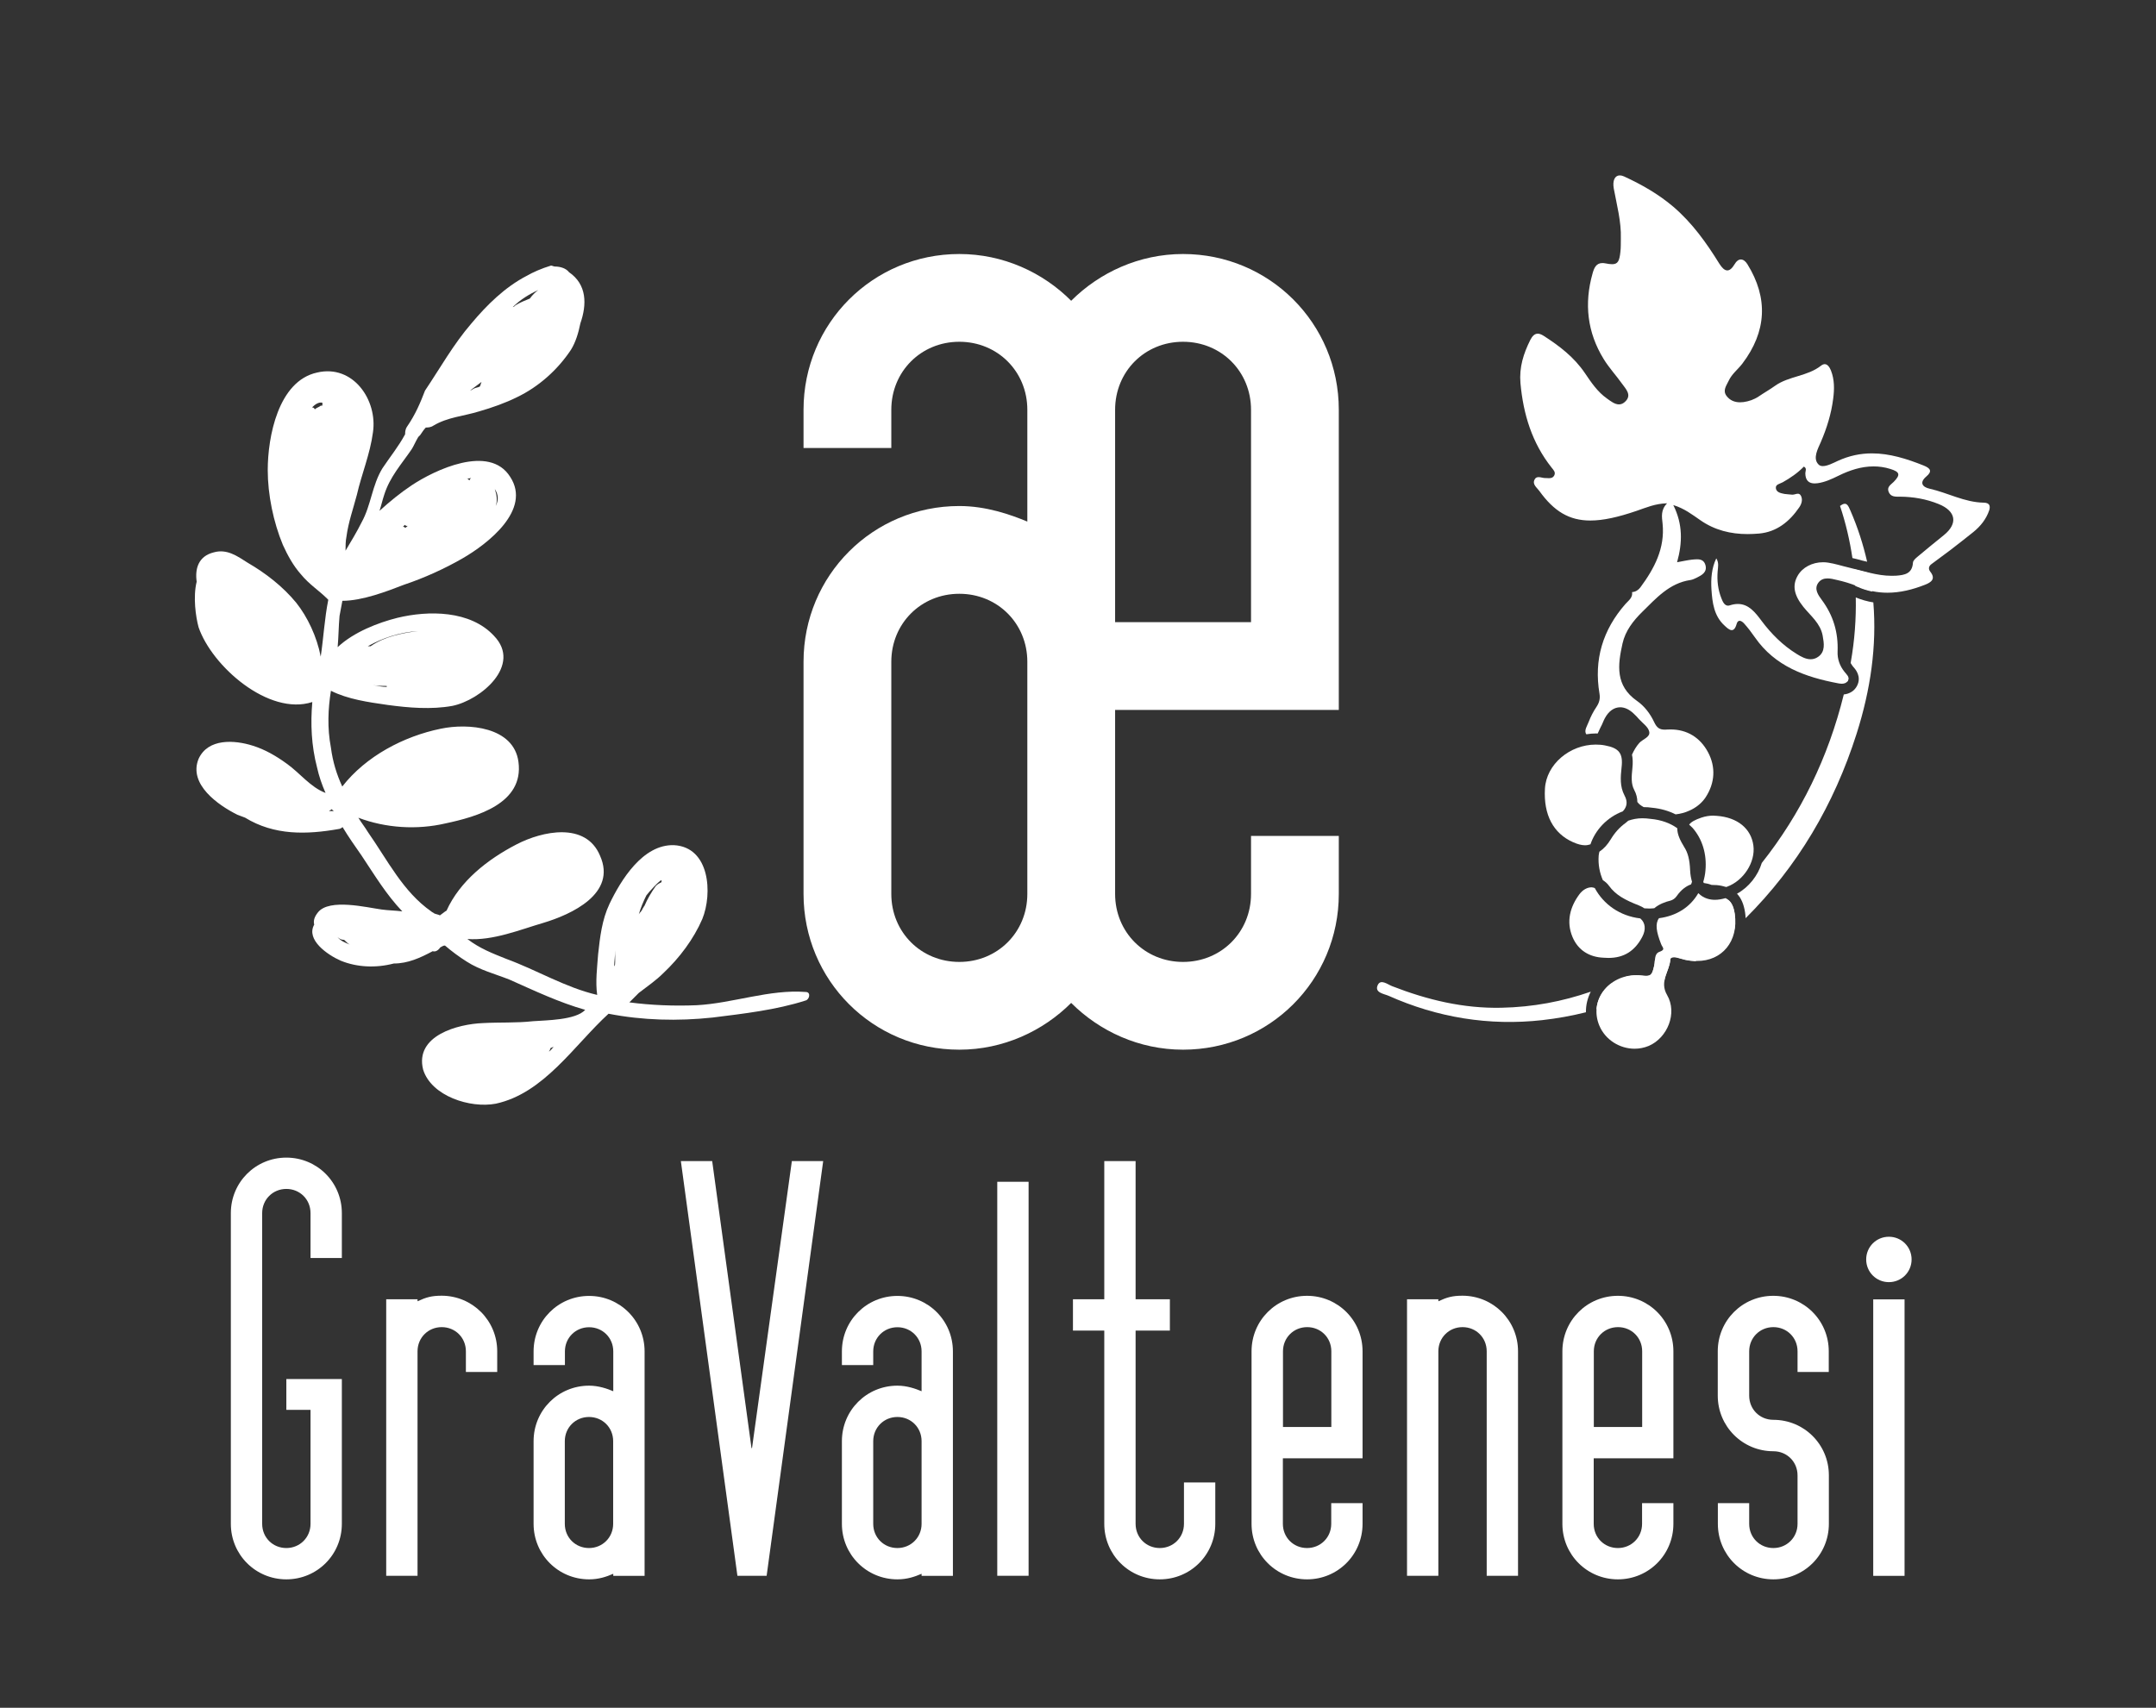 <?xml version="1.0" encoding="utf-8"?>
<!-- Generator: Adobe Illustrator 23.0.4, SVG Export Plug-In . SVG Version: 6.00 Build 0)  -->
<svg version="1.1" id="Livello_1" xmlns="http://www.w3.org/2000/svg" xmlns:xlink="http://www.w3.org/1999/xlink" x="0px" y="0px"
	 viewBox="0 0 205.1 162.5" style="enable-background:new 0 0 205.1 162.5;" xml:space="preserve">
<rect x="0" y="0" width="205.1" height="162.5" fill="#333333" stroke="none"/>
<style type="text/css">
	.st0{fill:#8A8A91;}
	
		.st1{fill:#3E3E42;stroke:#3E3E42;stroke-width:2;stroke-linecap:round;stroke-linejoin:round;stroke-miterlimit:10;stroke-dasharray:2,3;}
	.st2{fill:#08090A;}
	.st3{fill:#FFFFFF;stroke:#08090A;stroke-width:2;stroke-linecap:round;stroke-miterlimit:10;}
	.st4{fill:#272425;}
	.st5{fill:none;stroke:#272425;stroke-width:2;stroke-linecap:round;stroke-linejoin:round;stroke-dasharray:0.1,5.006;}
	.st6{fill:none;stroke:#08090A;stroke-width:1.596;stroke-miterlimit:10;}
	.st7{fill:none;stroke:#08090A;stroke-width:1.781;stroke-linecap:round;stroke-miterlimit:10;}
	.st8{fill:none;}
	.st9{fill:#C16C8D;}
	.st10{fill:#912C5A;}
	.st11{fill:#812655;}
	.st12{fill:#B5567B;}
	.st13{fill:#7B2450;}
	.st14{fill:#802350;}
	.st15{fill:#A84B71;}
	.st16{fill:#BB6083;}
	.st17{fill:#92315F;}
	.st18{fill:#882654;}
	.st19{fill:#892F5C;}
	.st20{fill:#963560;}
	.st21{fill:#AC4F76;}
	.st22{fill:#A7446C;}
	.st23{fill:#A3426C;}
	.st24{fill:#A4466D;}
	.st25{fill:#C57291;}
	.st26{fill:#AF597D;}
	.st27{fill:#8E305E;}
	.st28{fill:#7E2955;}
	.st29{fill:#5F1A46;}
	.st30{fill:#AF4F75;}
	.st31{fill:#832554;}
	.st32{fill:#903762;}
	.st33{fill:#943865;}
	.st34{fill:#89335E;}
	.st35{fill:#AC4F78;}
	.st36{fill:#A6446C;}
	.st37{fill:#772A55;}
	.st38{fill:#771C4D;}
	.st39{fill:#822D56;}
	.st40{fill:#832A5D;}
	.st41{fill:#9D3D66;}
	.st42{fill:#A3456D;}
	.st43{fill:#A4426B;}
	.st44{fill:#923763;}
	.st45{fill:#963D68;}
	.st46{fill:#AB557A;}
	.st47{fill:#8E3663;}
	.st48{fill:#97406A;}
	.st49{fill:#B45B80;}
	.st50{fill:#CA7E9B;}
	.st51{fill:#A14972;}
	.st52{fill:#8D2E5D;}
	.st53{fill:#AE5176;}
	.st54{fill:#C57795;}
	.st55{fill:#B35980;}
	.st56{fill:#A84B73;}
	.st57{fill:#A6537A;}
	.st58{fill:#913764;}
	.st59{fill:#97436E;}
	.st60{fill:#933661;}
	.st61{fill:#A1446D;}
	.st62{fill:#A04F77;}
	.st63{fill:#DCACBE;}
	.st64{fill:#CB7C99;}
	.st65{fill:#A14169;}
	.st66{fill:#8A2552;}
	.st67{fill:#AE557B;}
	.st68{fill:#AF537A;}
	.st69{fill:#AF5076;}
	.st70{fill:#AB4C74;}
	.st71{fill:#A14A73;}
	.st72{fill:#A44972;}
	.st73{fill:#946C7D;}
	.st74{fill:#954A71;}
	.st75{fill:#CC7F9B;}
	.st76{fill:#B45A7F;}
	.st77{fill:#DAA9B9;}
	.st78{fill:#C97896;}
	.st79{fill:#BA6284;}
	.st80{fill:#A1426A;}
	.st81{fill:#A44870;}
	.st82{fill:#9F3F68;}
	.st83{fill:#A0426A;}
	.st84{fill:#AE5479;}
	.st85{fill:#AE5378;}
	.st86{fill:#A1456E;}
	.st87{fill:#A74B73;}
	.st88{fill:#A95278;}
	.st89{fill:#A84B70;}
	.st90{fill:#93335E;}
	.st91{fill:#A3466E;}
	.st92{fill:#963964;}
	.st93{fill:#B96B8D;}
	.st94{fill:#BB6C8D;}
	.st95{fill:#8F2F5C;}
	.st96{fill:#BB6487;}
	.st97{fill:#A44970;}
	.st98{fill:#BD688A;}
	.st99{fill:#B95C81;}
	.st100{fill:#C06789;}
	.st101{fill:#B45379;}
	.st102{fill:#B2547A;}
	.st103{fill:#A2436C;}
	.st104{fill:#932958;}
	.st105{fill:#8D2E5C;}
	.st106{fill:#8B2B59;}
	.st107{fill:#9D3F6A;}
	.st108{fill:#75194C;}
	.st109{fill:#852E5C;}
	.st110{fill:#7A1C4C;}
	.st111{fill:#90335F;}
	.st112{fill:#A75176;}
	.st113{fill:#9E4A73;}
	.st114{fill:#8E2F5C;}
	.st115{fill:#90325E;}
	.st116{fill:#953460;}
	.st117{fill:#8D2E57;}
	.st118{fill:#C37191;}
	.st119{fill:#F7F1F5;}
	.st120{fill:#752855;}
	.st121{fill:#842A58;}
	.st122{fill:#741E4D;}
	.st123{fill:#AD5379;}
	.st124{fill:#993360;}
	.st125{fill:#C97A97;}
	.st126{fill:#9C4069;}
	.st127{fill:#923361;}
	.st128{fill:#8F2556;}
	.st129{fill:#9E3B66;}
	.st130{fill:#75244F;}
	.st131{fill:#802253;}
	.st132{fill:#A5436B;}
	.st133{fill:#8E305C;}
	.st134{fill:#BF6A8C;}
	.st135{fill:#CE859E;}
	.st136{fill:#93315E;}
	.st137{fill:#AB486F;}
	.st138{fill:#BA6487;}
	.st139{fill:#901F53;}
	.st140{fill:#B0577D;}
	.st141{fill:#973A65;}
	.st142{fill:#9E4C73;}
	.st143{fill:#8C2E5A;}
	.st144{fill:#761949;}
	.st145{fill:#BB5F83;}
	.st146{fill:#B3557A;}
	.st147{fill:#9F4069;}
	.st148{fill:#9D3F69;}
	.st149{fill:#972958;}
	.st150{fill:#73194B;}
	.st151{fill:#D48FA7;}
	.st152{fill:#A0426B;}
	.st153{fill:#AC4C72;}
	.st154{fill:#BD6687;}
	.st155{fill:#CC849E;}
	.st156{fill:#983662;}
	.st157{fill:#A2C037;}
	.st158{fill:#FFFFFF;}
	.st159{fill:none;stroke:#272425;stroke-width:4;stroke-linecap:round;stroke-miterlimit:10;}
	.st160{fill:none;stroke:#272425;stroke-width:6;stroke-linecap:round;stroke-miterlimit:10;}
	.st161{fill:none;stroke:#272425;stroke-width:6;stroke-linecap:round;stroke-miterlimit:10;stroke-dasharray:5.062,5.062;}
	.st162{fill:none;stroke:#000000;stroke-width:2;stroke-linecap:round;stroke-miterlimit:10;}
	.st163{fill:none;stroke:#000000;stroke-width:2;stroke-linecap:round;stroke-miterlimit:10;stroke-dasharray:1.976,3.952;}
	.st164{fill:none;stroke:#272425;stroke-width:3;stroke-linecap:round;stroke-miterlimit:10;}
	.st165{fill:none;stroke:#08090A;stroke-width:4;stroke-linecap:round;stroke-miterlimit:10;}
	.st166{fill:#08090A;stroke:#08090A;stroke-width:2;stroke-linecap:round;stroke-linejoin:round;stroke-miterlimit:10;}
	.st167{fill:none;stroke:#3E3E42;stroke-width:7;stroke-linejoin:round;stroke-miterlimit:10;}
	
		.st168{fill:#8A8A91;stroke:#8A8A91;stroke-width:2;stroke-linecap:round;stroke-linejoin:round;stroke-miterlimit:10;stroke-dasharray:2,3;}
	.st169{fill:#232422;}
	.st170{fill:#242424;}
	.st171{fill:none;stroke:#242424;stroke-miterlimit:10;}
	.st172{fill:#3E3E42;}
	.st173{fill:none;stroke:#242424;stroke-width:0.5;stroke-linecap:round;stroke-miterlimit:10;}
	
		.st174{fill:none;stroke:#000000;stroke-width:3;stroke-linecap:round;stroke-linejoin:round;stroke-miterlimit:10;stroke-dasharray:3,2.75;}
	.st175{fill:#D7D7DB;}
	.st176{fill-rule:evenodd;clip-rule:evenodd;fill:#08090A;}
</style>
<g>
	<path class="st158" d="M29.54,134.15h-2.3v-2.93h5.28V145c0,2.93-2.35,5.28-5.28,5.28c-2.93,0-5.28-2.35-5.28-5.28v-29.57
		c0-2.93,2.35-5.28,5.28-5.28c2.93,0,5.28,2.35,5.28,5.28v4.27h-2.98v-4.27c0-1.3-1.01-2.3-2.3-2.3s-2.3,1.01-2.3,2.3V145
		c0,1.3,1.01,2.3,2.3,2.3s2.3-1.01,2.3-2.3V134.15z"/>
	<path class="st158" d="M47.3,128.58v1.97h-2.98v-1.97c0-1.3-1.01-2.3-2.3-2.3s-2.3,1.01-2.3,2.3v21.36h-2.98v-26.31h2.98v0.19
		c0.82-0.38,1.34-0.53,2.3-0.53C44.95,123.3,47.3,125.65,47.3,128.58z"/>
	<path class="st158" d="M58.34,149.75c-0.67,0.29-1.39,0.53-2.3,0.53c-2.93,0-5.28-2.35-5.28-5.28v-7.87c0-2.93,2.35-5.28,5.28-5.28
		c0.91,0,1.73,0.29,2.3,0.53v-3.79c0-1.3-1.01-2.3-2.3-2.3s-2.3,1.01-2.3,2.3v1.3h-2.98v-1.3c0-2.93,2.35-5.28,5.28-5.28
		c2.93,0,5.28,2.35,5.28,5.28v21.36h-2.98V149.75z M53.73,145c0,1.3,1.01,2.3,2.3,2.3s2.3-1.01,2.3-2.3v-7.87
		c0-1.3-1.01-2.3-2.3-2.3s-2.3,1.01-2.3,2.3V145z"/>
	<path class="st158" d="M75.33,110.48h2.98l-5.38,39.46h-2.78l-5.38-39.46h2.98l3.74,27.31h0.05L75.33,110.48z"/>
	<path class="st158" d="M87.67,149.75c-0.67,0.29-1.39,0.53-2.3,0.53c-2.93,0-5.28-2.35-5.28-5.28v-7.87c0-2.93,2.35-5.28,5.28-5.28
		c0.91,0,1.73,0.29,2.3,0.53v-3.79c0-1.3-1.01-2.3-2.3-2.3s-2.3,1.01-2.3,2.3v1.3h-2.98v-1.3c0-2.93,2.35-5.28,5.28-5.28
		c2.93,0,5.28,2.35,5.28,5.28v21.36h-2.98V149.75z M83.07,145c0,1.3,1.01,2.3,2.3,2.3s2.3-1.01,2.3-2.3v-7.87
		c0-1.3-1.01-2.3-2.3-2.3s-2.3,1.01-2.3,2.3V145z"/>
	<path class="st158" d="M97.85,112.45v37.49h-2.98v-37.49H97.85z"/>
	<path class="st158" d="M105.05,126.61h-2.98v-2.98h2.98v-13.15h2.98v13.15h3.26v2.98h-3.26V145c0,1.3,1.01,2.3,2.3,2.3
		s2.3-1.01,2.3-2.3v-3.94h2.98V145c0,2.93-2.35,5.28-5.28,5.28c-2.93,0-5.28-2.35-5.28-5.28V126.61z"/>
	<path class="st158" d="M119.06,128.58c0-2.93,2.35-5.28,5.28-5.28c2.93,0,5.28,2.35,5.28,5.28v10.18h-7.58V145
		c0,1.3,1.01,2.3,2.3,2.3s2.3-1.01,2.3-2.3v-1.97h2.98V145c0,2.93-2.35,5.28-5.28,5.28c-2.93,0-5.28-2.35-5.28-5.28V128.58z
		 M122.04,135.78h4.61v-7.2c0-1.3-1.01-2.3-2.3-2.3s-2.3,1.01-2.3,2.3V135.78z"/>
	<path class="st158" d="M144.41,128.58v21.36h-2.98v-21.36c0-1.3-1.01-2.3-2.3-2.3s-2.3,1.01-2.3,2.3v21.36h-2.98v-26.31h2.98v0.19
		c0.82-0.38,1.34-0.53,2.3-0.53C142.06,123.3,144.41,125.65,144.41,128.58z"/>
	<path class="st158" d="M148.63,128.58c0-2.93,2.35-5.28,5.28-5.28c2.93,0,5.28,2.35,5.28,5.28v10.18h-7.58V145
		c0,1.3,1.01,2.3,2.3,2.3s2.3-1.01,2.3-2.3v-1.97h2.98V145c0,2.93-2.35,5.28-5.28,5.28c-2.93,0-5.28-2.35-5.28-5.28V128.58z
		 M151.61,135.78h4.61v-7.2c0-1.3-1.01-2.3-2.3-2.3s-2.3,1.01-2.3,2.3V135.78z"/>
	<path class="st158" d="M163.41,132.8v-4.22c0-2.93,2.35-5.28,5.28-5.28c2.93,0,5.28,2.35,5.28,5.28v1.97H171v-1.97
		c0-1.3-1.01-2.3-2.3-2.3s-2.3,1.01-2.3,2.3v4.22c0,1.3,1.01,2.3,2.3,2.3c2.93,0,5.28,2.35,5.28,5.28V145
		c0,2.93-2.35,5.28-5.28,5.28c-2.93,0-5.28-2.35-5.28-5.28v-1.97h2.98V145c0,1.3,1.01,2.3,2.3,2.3s2.3-1.01,2.3-2.3v-4.61
		c0-1.3-1.01-2.3-2.3-2.3C165.77,138.09,163.41,135.73,163.41,132.8z"/>
	<path class="st158" d="M179.69,117.68c1.2,0,2.16,0.96,2.16,2.16s-0.96,2.16-2.16,2.16s-2.16-0.96-2.16-2.16
		S178.49,117.68,179.69,117.68z M181.18,123.64v26.31h-2.98v-26.31H181.18z"/>
</g>
<g>
	<path class="st158" d="M101.9,95.43c-2.69,2.69-6.47,4.45-10.64,4.45c-8.22,0-14.82-6.6-14.82-14.82V62.97
		c0-8.22,6.6-14.82,14.82-14.82c2.56,0,4.85,0.81,6.47,1.48V38.99c0-3.64-2.83-6.47-6.47-6.47c-3.64,0-6.47,2.83-6.47,6.47v3.64
		h-8.35v-3.64c0-8.22,6.6-14.82,14.82-14.82c4.18,0,7.95,1.75,10.64,4.45c2.69-2.69,6.47-4.45,10.64-4.45
		c8.22,0,14.82,6.6,14.82,14.82v28.56h-21.28v17.51c0,3.64,2.83,6.47,6.46,6.47c3.64,0,6.47-2.83,6.47-6.47v-5.52h8.35v5.52
		c0,8.22-6.6,14.82-14.82,14.82C108.37,99.88,104.6,98.13,101.9,95.43z M84.79,85.06c0,3.64,2.83,6.47,6.47,6.47
		c3.64,0,6.47-2.83,6.47-6.47V62.97c0-3.64-2.83-6.47-6.47-6.47c-3.64,0-6.47,2.83-6.47,6.47V85.06z M106.08,59.2h12.93V38.99
		c0-3.64-2.83-6.47-6.47-6.47c-3.64,0-6.46,2.83-6.46,6.47V59.2z"/>
</g>
<path class="st158" d="M47.16,105.02c4.6-0.99,7.48-5.59,10.73-8.56l0,0c3.24,0.63,6.58,0.72,9.92,0.36
	c2.88-0.36,6.04-0.72,8.83-1.62c0.36-0.09,0.54-0.81,0-0.81c-3.43-0.27-6.94,1.08-10.37,1.26c-2.16,0.09-4.33,0-6.4-0.27
	c0.27-0.27,0.63-0.63,0.9-0.9c0.81-0.63,1.62-1.17,2.34-1.89c1.53-1.44,2.88-3.24,3.7-5.14c0.99-2.43,0.72-6.85-2.7-7.03
	c-2.97-0.09-5.05,3.34-6.13,5.59c-0.72,1.53-0.9,3.15-1.08,4.78c-0.09,1.26-0.27,2.61-0.09,3.88c-3.06-0.72-5.68-2.34-8.65-3.43
	c-1.35-0.54-2.52-0.99-3.7-1.89c2.43,0.18,5.05-0.9,7.21-1.53c2.7-0.81,7.03-2.79,5.41-6.4c-1.35-3.24-5.5-2.34-7.93-1.08
	c-2.79,1.44-5.41,3.52-6.67,6.31c-0.18,0.09-0.36,0.27-0.63,0.45l0,0C41.66,87,41.48,87,41.3,86.91c-0.09-0.09-0.18-0.09-0.27-0.18
	c-2.7-1.89-4.15-4.87-6.04-7.57c-0.27-0.45-0.63-0.9-0.9-1.35c2.61,0.99,5.59,1.17,8.29,0.54c2.97-0.63,7.48-1.89,6.94-5.86
	c-0.45-3.34-4.78-3.7-7.39-3.15c-3.52,0.72-7.12,2.61-9.37,5.5c-0.54-1.17-0.9-2.34-1.08-3.7c-0.36-1.89-0.27-3.7,0-5.41
	c1.62,0.81,3.52,1.08,5.41,1.35c1.98,0.27,4.15,0.45,6.13,0.09c2.7-0.54,6.67-3.88,3.97-6.67c-2.25-2.43-6.22-2.43-9.19-1.71
	c-1.8,0.45-4.15,1.35-5.68,2.79c0.09-0.99,0.09-1.98,0.18-2.97c0.09-0.45,0.18-0.99,0.27-1.44c1.89,0,4.24-0.9,5.86-1.53
	c1.89-0.63,3.88-1.53,5.59-2.52c2.34-1.35,6.58-4.6,4.51-7.75c-1.98-3.15-7.21-0.63-9.37,0.81c-1.08,0.72-2.07,1.53-3.06,2.43
	c0.18-0.54,0.27-0.99,0.45-1.53c0.54-1.71,1.62-2.88,2.61-4.33c0.18-0.27,0.36-0.72,0.63-1.17c0.09-0.09,0.09-0.09,0.18-0.18
	c0.18-0.27,0.36-0.54,0.54-0.72c0.18,0,0.45,0,0.72-0.18c1.35-0.81,2.88-0.9,4.33-1.35c1.26-0.36,2.52-0.81,3.61-1.35
	c2.07-0.99,3.88-2.61,5.14-4.51c0.45-0.72,0.72-1.62,0.9-2.52c0.63-1.8,0.63-3.7-1.08-4.87c-0.27-0.36-0.81-0.54-1.35-0.54
	c-0.09,0-0.27-0.09-0.36-0.09c-0.9,0.27-1.71,0.63-2.34,0.99c-2.07,1.08-3.79,2.79-5.23,4.51c-1.71,1.98-2.97,4.24-4.42,6.4
	c-0.45,1.17-0.9,2.25-1.71,3.43c-0.18,0.27-0.18,0.54-0.18,0.72c-0.63,1.17-1.44,2.16-2.16,3.24c-0.99,1.62-1.08,3.52-1.98,5.14
	c-0.45,0.9-0.99,1.8-1.53,2.7c0-0.45,0-0.9,0.09-1.35c0.18-1.35,0.63-2.61,0.99-3.97c0.45-1.98,1.26-3.88,1.53-5.95
	c0.45-3.06-1.89-6.49-5.32-5.68c-3.7,0.81-4.69,6.13-4.69,9.28c0,2.34,0.54,4.96,1.44,7.12c0.45,0.99,0.99,1.98,1.71,2.79
	c0.81,0.99,1.71,1.53,2.52,2.34l0.09,0.09c-0.36,1.8-0.45,3.61-0.72,5.41c-0.36-1.89-1.26-3.79-2.34-5.14
	c-1.26-1.53-2.88-2.79-4.6-3.79c-0.99-0.63-1.98-1.35-3.24-0.99c-1.44,0.36-1.8,1.53-1.62,2.79c-0.36,1.44-0.09,3.34,0.18,4.33
	c1.26,3.7,6.67,8.47,10.82,7.12c-0.18,2.07-0.09,4.15,0.45,6.22c0.18,0.81,0.45,1.62,0.81,2.43c-1.44-0.54-2.43-1.89-3.7-2.79
	c-0.99-0.72-2.07-1.35-3.24-1.71c-1.71-0.54-4.24-0.72-5.14,1.26c-0.99,2.43,1.89,4.42,3.7,5.32c0.27,0.09,0.45,0.18,0.72,0.27
	c2.79,1.71,5.86,1.62,8.92,1.08c0.09,0,0.27-0.09,0.36-0.18c0.54,0.9,1.17,1.8,1.8,2.7c1.26,1.89,2.34,3.7,3.88,5.32
	c-0.72-0.09-1.35-0.09-1.98-0.18c-1.35-0.18-4.96-1.08-6.04,0.27c-0.36,0.45-0.45,0.81-0.36,1.17c-0.81,1.44,1.26,2.88,2.52,3.43
	c1.53,0.63,3.34,0.72,5.05,0.27c1.35,0,2.52-0.54,3.7-1.17c0.27,0.09,0.54-0.09,0.72-0.36c0.18-0.09,0.27-0.18,0.45-0.18
	c0.63,0.54,1.35,1.08,2.07,1.53c1.26,0.81,2.7,1.17,4.06,1.71c2.43,1.08,4.69,2.16,7.21,2.88c-0.9,0.99-3.79,0.99-4.96,1.08
	c-1.62,0.18-3.15,0.09-4.78,0.18c-2.34,0.09-6.49,1.17-5.68,4.42C41.03,104.3,44.73,105.48,47.16,105.02z M32.74,89.43
	c0.18,0.18,0.36,0.36,0.54,0.45c-0.45-0.18-0.9-0.36-1.17-0.72C32.29,89.34,32.47,89.43,32.74,89.43z M48.78,29.22
	c0.72-0.72,1.62-1.26,2.43-1.62c-0.27,0.18-0.54,0.45-0.81,0.81c-0.45,0.18-0.9,0.36-1.35,0.63C48.96,29.13,48.87,29.22,48.78,29.22
	z M44.73,37.15c0.36-0.27,0.72-0.54,1.08-0.81c-0.09,0.18-0.09,0.36-0.18,0.45c-0.18,0.09-0.36,0.09-0.54,0.18
	C44.91,37.06,44.82,37.15,44.73,37.15z M44.82,45.44c-0.09,0.09-0.09,0.18-0.18,0.27c-0.09-0.09-0.09-0.18-0.27-0.18
	C44.64,45.53,44.73,45.53,44.82,45.44z M47.16,48.15c0.18-0.54,0.09-1.08-0.09-1.62C47.43,47.07,47.43,47.61,47.16,48.15z
	 M38.51,50.22c0-0.09-0.09-0.09-0.18-0.09c0.09-0.09,0.09-0.09,0.18-0.18c0,0,0.09,0,0.09,0.09c0.09,0,0.09,0,0.18,0
	C38.69,50.13,38.6,50.22,38.51,50.22z M29.68,38.77c0.27-0.27,0.63-0.54,0.99-0.45v0.09v0.09c0,0,0,0,0,0.09
	c-0.09,0-0.18,0-0.27,0.09c-0.18,0.09-0.36,0.18-0.45,0.27C29.86,38.77,29.77,38.77,29.68,38.77z M34.99,61.49
	c1.44-0.81,3.15-1.35,4.78-1.44c-1.53,0.18-3.24,0.54-4.51,1.44C35.26,61.49,35.08,61.49,34.99,61.49z M35.44,65.18
	c0.45,0.09,0.9,0.09,1.35,0.09c0,0.09,0,0.09,0,0.09C36.35,65.36,35.89,65.27,35.44,65.18z M31.3,77.17
	c0.09-0.09,0.18-0.09,0.27-0.18c0.09,0.18,0.27,0.27,0.54,0.27l0,0C31.84,77.17,31.57,77.17,31.3,77.17z M60.77,87
	c0.18-0.63,0.45-1.26,0.72-1.8c0.18-0.27,1.35-1.53,1.44-1.44c0,0,0,0.09,0,0.18c-0.18,0.09-0.36,0.18-0.54,0.36
	c-0.45,0.63-0.81,1.26-1.08,1.89c-0.09,0.09-0.09,0.18-0.18,0.27C61.04,86.73,60.86,86.82,60.77,87z M58.43,91.95
	c0-0.45,0.09-0.99,0.09-1.53c0,0.36,0,0.72,0,1.08C58.52,91.68,58.52,91.86,58.43,91.95z M52.21,100.07
	c0.09-0.09,0.09-0.18,0.18-0.36c0.09,0,0.18-0.09,0.27-0.09C52.48,99.8,52.39,99.98,52.21,100.07z"/>
<path class="st158" d="M165.03,86.96c-0.12-0.8-0.37-1.26-0.88-1.5c-0.36,0.1-0.7,0.16-1.01,0.16c-0.45,0-1.07-0.12-1.56-0.62
	c-0.01,0-0.02,0-0.03,0c-0.75,1.3-2.05,2.15-3.73,2.37c-0.38,0.52-0.26,1.28,0.2,2.46c0.14,0.36,0.46,0.52-0.16,0.74
	c-0.52,0.19-0.38,0.84-0.49,1.3c-0.17,0.77-0.28,0.98-0.76,0.98c-0.11,0-0.25-0.01-0.41-0.03c-0.18-0.02-0.36-0.03-0.53-0.03
	c-2.65,0-4.52,2.4-3.53,4.79c0.57,1.37,1.95,2.21,3.36,2.21c0.46,0,0.91-0.09,1.35-0.27c1.78-0.77,2.74-3.12,1.74-4.84
	c-0.76-1.31,0.24-2.26,0.31-3.38c0.01-0.18,0.17-0.23,0.35-0.23c0.09,0,0.19,0.01,0.27,0.03c0.27,0.06,0.53,0.16,0.81,0.22
	c0.38,0.08,0.74,0.12,1.09,0.12C163.8,91.46,165.41,89.58,165.03,86.96z"/>
<path class="st158" d="M177.62,53.45c-0.37-1.62-0.88-3.23-1.58-4.84c-0.23-0.52-0.37-0.94-1-0.47c0.55,1.64,0.93,3.29,1.18,4.96
	c0.31,0.07,0.62,0.15,0.93,0.24C177.31,53.37,177.47,53.41,177.62,53.45z"/>
<polygon class="st158" points="175.04,48.14 175.04,48.13 175.04,48.12 "/>
<path class="st158" d="M175.78,64.78c0.07-0.13,0.05-0.24,0.01-0.35c-0.03,0.16-0.06,0.31-0.09,0.47
	C175.73,64.86,175.76,64.83,175.78,64.78z"/>
<path class="st158" d="M178.11,56.29c-0.07-0.59-0.16-1.17-0.27-1.76c-0.5-0.12-0.99-0.25-1.48-0.38c0.06,0.54,0.11,1.07,0.14,1.61
	c0.06,0.02,0.12,0.04,0.18,0.07C177.17,56.05,177.64,56.19,178.11,56.29z"/>
<polygon class="st158" points="155.22,56.39 155.23,56.39 155.23,56.38 "/>
<path class="st158" d="M152.69,70.93c-0.3-0.06-0.59-0.08-0.89-0.08c-2.45,0-4.7,1.86-4.83,4.2c-0.14,2.48,0.79,4.25,2.68,5.09
	c0.43,0.19,0.81,0.29,1.14,0.29c0.18,0,0.35-0.04,0.51-0.09c0.45-1.33,1.54-2.56,3.08-3.14c0.39-0.42,0.49-0.9,0.16-1.51
	c-0.45-0.85-0.38-1.74-0.28-2.66C154.42,71.68,154.02,71.18,152.69,70.93z"/>
<path class="st158" d="M159.56,78.81c-0.68-0.49-1.53-0.8-2.53-0.89c-0.28-0.04-0.54-0.06-0.8-0.06c-0.49,0-0.92,0.09-1.33,0.23
	c-0.08,0.07-0.16,0.14-0.25,0.21c-0.57,0.41-1.03,0.92-1.41,1.55c-0.32,0.53-0.68,0.92-1.09,1.19c-0.03,0.13-0.06,0.27-0.07,0.39
	c-0.06,0.85,0.1,1.63,0.4,2.32c0.22,0.14,0.42,0.31,0.57,0.52c0.65,0.9,1.54,1.37,2.87,1.89c0.2,0.08,0.36,0.17,0.51,0.27
	c0.17,0.01,0.33,0.02,0.49,0.02c0.16,0,0.3-0.02,0.45-0.03c0.47-0.4,1.07-0.61,1.53-0.72c0.23-0.06,0.46-0.22,0.6-0.43
	c0.44-0.63,0.92-0.96,1.37-1.12c0.04-0.08,0.06-0.17,0.09-0.25c-0.09-0.31-0.16-0.66-0.18-1.1c-0.04-1-0.21-1.66-0.56-2.2
	C159.87,80.02,159.55,79.42,159.56,78.81z"/>
<path class="st158" d="M152.56,91.13c0.16,0.01,0.31,0.02,0.45,0.02c1.47,0,2.51-0.66,3.21-1.99c0.37-0.69,0.32-1.35-0.18-1.77
	c-1.94-0.23-3.49-1.33-4.33-2.89c-0.1-0.03-0.2-0.07-0.3-0.07c-0.41,0-0.84,0.23-1.16,0.66c-0.9,1.21-1.26,2.6-0.67,4.04
	C150.12,90.44,151.22,91.08,152.56,91.13z"/>
<path class="st158" d="M166.8,80.46c-0.21-1.61-1.51-2.69-3.49-2.83c-0.11-0.01-0.22-0.02-0.34-0.02c-0.35,0-0.74,0.06-1.12,0.19
	c-0.62,0.21-0.99,0.42-1.16,0.67c0.1,0.1,0.22,0.19,0.32,0.3c0.93,1.06,1.37,2.5,1.23,4.05c-0.03,0.39-0.11,0.75-0.21,1.1
	c0.02,0.04,0.04,0.07,0.06,0.1c0.24,0.03,0.49,0.09,0.72,0.18c0.06,0.01,0.12,0.01,0.19,0.01c0.1,0,0.21,0.01,0.31,0.01
	c0.34,0.03,0.63,0.1,0.9,0.18c0.02-0.01,0.05-0.01,0.07-0.02C165.86,83.81,167.01,82.04,166.8,80.46z"/>
<path class="st158" d="M188.71,47.83c-1.82-0.03-3.42-0.94-5.15-1.33c-0.67-0.15-1-0.57-0.31-1.16c0.61-0.51,0.36-0.79-0.22-1.03
	c-1.64-0.66-3.28-1.17-4.95-1.17c-1.07,0-2.15,0.21-3.26,0.72c-0.41,0.19-0.98,0.49-1.41,0.49c-0.17,0-0.31-0.04-0.42-0.16
	c-0.57-0.58-0.05-1.49,0.23-2.14c0.57-1.33,0.99-2.68,1.17-4.11c0.12-0.91,0.13-1.81-0.21-2.68c-0.12-0.3-0.32-0.61-0.59-0.61
	c-0.1,0-0.22,0.04-0.35,0.14c-1.3,1.03-3.06,0.98-4.38,1.92c-0.5,0.36-1.04,0.66-1.55,1.01c-0.45,0.3-0.94,0.47-1.46,0.54
	c-0.11,0.01-0.21,0.02-0.32,0.02c-0.5,0-0.95-0.17-1.28-0.6c-0.4-0.53-0.02-0.98,0.2-1.45c0.3-0.65,0.88-1.08,1.3-1.63
	c2.31-3.05,2.48-6.23,0.48-9.46c-0.18-0.29-0.4-0.45-0.62-0.45c-0.21,0-0.42,0.14-0.59,0.44c-0.25,0.42-0.48,0.6-0.7,0.6
	c-0.27,0-0.52-0.26-0.76-0.64c-1.23-1.99-2.59-3.89-4.38-5.42c-1.41-1.2-3.01-2.11-4.68-2.88c-0.15-0.07-0.29-0.1-0.41-0.1
	c-0.47,0-0.71,0.49-0.57,1.26c0.29,1.58,0.72,3.13,0.67,4.75c-0.01,0.42,0.01,0.84-0.04,1.25c-0.09,0.88-0.24,1.19-0.79,1.19
	c-0.17,0-0.38-0.03-0.64-0.08c-0.1-0.02-0.2-0.03-0.28-0.03c-0.61,0-0.8,0.49-0.94,0.99c-0.81,2.86-0.51,5.6,1.06,8.15
	c0.51,0.83,1.18,1.55,1.75,2.35c0.35,0.49,0.93,1.05,0.33,1.66c-0.21,0.22-0.42,0.3-0.63,0.3c-0.4,0-0.79-0.31-1.14-0.56
	c-0.9-0.63-1.51-1.55-2.1-2.42c-1.03-1.52-2.42-2.58-3.93-3.55c-0.21-0.13-0.39-0.2-0.55-0.2c-0.3,0-0.52,0.22-0.71,0.59
	c-0.65,1.3-1.07,2.61-0.94,4.12c0.27,2.96,1.1,5.68,2.96,8.03c0.17,0.22,0.41,0.43,0.26,0.74c-0.12,0.23-0.31,0.27-0.51,0.27
	c-0.08,0-0.17-0.01-0.25-0.01c-0.02,0-0.05,0-0.07,0c-0.01,0-0.02,0-0.03,0c-0.2,0-0.43-0.09-0.63-0.09c-0.16,0-0.3,0.05-0.39,0.24
	c-0.23,0.46,0.23,0.76,0.46,1.08c1.4,1.95,2.85,2.81,4.85,2.81c1.22,0,2.65-0.32,4.4-0.92c0.89-0.3,1.74-0.69,2.9-0.72
	c-0.62,0.63-0.5,1.29-0.43,1.93c0.24,2.35-0.78,4.27-2.11,6.07c-0.19,0.25-0.45,0.43-0.79,0.45c0.08,0.54-0.35,0.81-0.63,1.13
	c-2.16,2.46-3.02,5.3-2.47,8.54c0.08,0.49-0.03,0.87-0.3,1.27c-0.29,0.43-0.53,0.9-0.72,1.39c-0.14,0.38-0.49,0.86-0.23,1.2
	c0.3-0.05,0.61-0.08,0.92-0.08c0.05,0,0.1,0.01,0.15,0.01c0.11-0.19,0.19-0.43,0.29-0.61c0.16-0.27,0.25-0.58,0.4-0.85
	c0.37-0.69,0.89-1.04,1.46-1.04c0.42,0,0.86,0.2,1.28,0.6c0.18,0.17,0.35,0.34,0.51,0.53c0.35,0.39,0.88,0.74,0.97,1.19
	c0.12,0.53-0.62,0.71-0.95,1.08c-0.29,0.33-0.51,0.71-0.69,1.11c0.08,0.37,0.09,0.79,0.04,1.27c-0.09,0.86-0.13,1.51,0.17,2.08
	c0.21,0.39,0.3,0.78,0.3,1.15c0.08,0.09,0.15,0.19,0.25,0.26c0.11,0.09,0.23,0.16,0.35,0.23c0.27,0,0.54,0.02,0.81,0.06
	c0.83,0.08,1.57,0.3,2.23,0.63c0.46-0.05,0.91-0.17,1.32-0.36c0.07-0.04,0.14-0.07,0.21-0.1c0.54-0.28,1-0.67,1.33-1.17
	c0.88-1.35,0.98-2.87,0.22-4.29c-0.75-1.4-2-2.16-3.56-2.16c-0.11,0-0.23,0-0.34,0.01c-0.07,0-0.13,0.01-0.19,0.01
	c-0.54,0-0.78-0.19-1.03-0.72c-0.37-0.79-0.93-1.53-1.64-2.02c-2.07-1.45-1.83-3.41-1.37-5.46c0.27-1.21,1.03-2.17,1.86-2.99
	c1.32-1.29,2.59-2.76,4.61-3.05c0.2-0.03,0.4-0.13,0.59-0.22c0.48-0.24,0.99-0.51,0.84-1.16c-0.12-0.49-0.45-0.59-0.82-0.59
	c-0.15,0-0.31,0.02-0.46,0.03c-0.44,0.05-0.88,0.15-1.43,0.25c0.52-1.86,0.55-3.63-0.36-5.44c1.05,0.32,1.79,0.9,2.56,1.43
	c1.38,0.97,2.92,1.33,4.51,1.33c0.36,0,0.72-0.02,1.09-0.05c1.67-0.15,2.89-1.13,3.82-2.49c0.22-0.32,0.35-0.72,0.17-1.09
	c-0.08-0.16-0.18-0.21-0.3-0.21c-0.16,0-0.34,0.09-0.5,0.09c-0.01,0-0.03,0-0.04,0c-0.24-0.03-0.49-0.03-0.73-0.07
	c-0.34-0.07-0.76-0.14-0.82-0.53c-0.06-0.39,0.39-0.43,0.65-0.58c0.73-0.41,1.42-0.88,2.01-1.49c0.32,0.16,0.14,0.43,0.14,0.64
	c0.01,0.69,0.35,0.96,0.89,0.96c0.09,0,0.18-0.01,0.28-0.02c0.7-0.1,1.33-0.39,1.96-0.7c1.09-0.54,2.2-0.9,3.36-0.9
	c0.52,0,1.05,0.07,1.59,0.24c0.91,0.28,1,0.55,0.32,1.24c-0.26,0.26-0.67,0.47-0.47,0.95c0.2,0.49,0.65,0.45,1.07,0.45
	c1.27,0.01,2.5,0.22,3.68,0.7c1.66,0.67,1.86,1.86,0.5,2.96c-0.84,0.68-1.68,1.36-2.51,2.06c-0.18,0.15-0.42,0.36-0.43,0.56
	c-0.07,1.05-0.78,1.18-1.61,1.24c-0.14,0.01-0.28,0.01-0.42,0.01c-1.41,0-2.74-0.48-4.09-0.79c-0.65-0.15-1.28-0.36-1.93-0.46
	c-0.17-0.03-0.34-0.04-0.51-0.04c-1.02,0-1.95,0.49-2.4,1.27c-0.54,0.93-0.36,1.86,0.53,2.97c0.69,0.86,1.62,1.56,1.84,2.74
	c0.13,0.74,0.27,1.53-0.43,2.02c-0.24,0.17-0.48,0.23-0.72,0.23c-0.46,0-0.91-0.25-1.33-0.51c-1.32-0.82-2.4-1.9-3.33-3.14
	c-0.61-0.82-1.23-1.61-2.26-1.61c-0.23,0-0.48,0.04-0.76,0.13c-0.06,0.02-0.12,0.03-0.17,0.03c-0.34,0-0.51-0.38-0.63-0.69
	c-0.33-0.82-0.43-1.69-0.36-2.57c0.03-0.4,0.14-0.82-0.13-1.24c-0.45,0.94-0.52,1.96-0.46,2.95c0.08,1.25,0.24,2.54,1.25,3.45
	c0.19,0.18,0.45,0.43,0.68,0.43c0.17,0,0.34-0.14,0.46-0.57c0.06-0.23,0.17-0.32,0.29-0.32c0.14,0,0.3,0.12,0.42,0.25
	c0.37,0.41,0.71,0.86,1.03,1.32c1.92,2.77,4.8,3.79,7.92,4.38c0.11,0.02,0.24,0.04,0.35,0.04c0.23,0,0.46-0.07,0.59-0.31
	c0.18-0.34-0.15-0.58-0.33-0.82c-0.46-0.57-0.69-1.23-0.66-1.94c0.07-1.82-0.41-3.43-1.5-4.9c-0.34-0.46-0.76-1.04-0.34-1.63
	c0.24-0.33,0.55-0.42,0.88-0.42c0.29,0,0.59,0.07,0.87,0.14c0.68,0.15,1.36,0.35,2,0.62c0.95,0.42,1.89,0.6,2.83,0.6
	c1.2,0,2.39-0.29,3.58-0.76c0.54-0.21,1.06-0.53,0.5-1.24c-0.22-0.27-0.14-0.55,0.12-0.73l1.79-1.33c0.84-0.66,1.52-1.17,2.18-1.71
	c0.69-0.56,1.23-1.23,1.52-2.09C189.36,48.11,189.25,47.84,188.71,47.83z"/>
<g>
	<path class="st158" d="M160.26,89.4c-0.92,0.73-1.87,1.38-2.84,2c-0.01,0.17-0.02,0.34-0.06,0.49c-0.17,0.77-0.28,0.98-0.76,0.98
		c-0.11,0-0.25-0.01-0.41-0.03c-0.18-0.02-0.36-0.03-0.53-0.03c-0.31,0-0.61,0.04-0.9,0.1c-0.51,0.26-1.03,0.49-1.55,0.72
		c-0.77,0.59-1.26,1.45-1.34,2.41c2.25-0.64,4.4-1.54,6.45-2.68c0.11-0.7,0.52-1.33,0.57-2.04c0.01-0.18,0.17-0.23,0.35-0.23
		c0.09,0,0.19,0.01,0.27,0.03c0.27,0.06,0.53,0.16,0.81,0.22c0.34,0.07,0.66,0.11,0.97,0.12c0.37-0.26,0.73-0.52,1.09-0.8
		c0.92-0.72,1.79-1.47,2.62-2.25c0.07-0.45,0.09-0.93,0.02-1.44c-0.09-0.62-0.27-1.03-0.58-1.3
		C163.15,86.97,161.76,88.21,160.26,89.4z"/>
	<path class="st158" d="M151.33,94.36c-2.68,0.93-5.5,1.47-8.5,1.53c-3.62,0.08-7.05-0.75-10.39-2.05c-0.44-0.17-1.1-0.72-1.38-0.1
		c-0.32,0.72,0.59,0.82,1.03,1.01c4.66,2.08,9.57,2.88,14.61,2.32c1.42-0.16,2.81-0.41,4.17-0.75
		C150.86,95.64,151.02,94.97,151.33,94.36z"/>
	<path class="st158" d="M178.21,57.32c-0.57-0.09-1.13-0.25-1.67-0.47c0.04,2.04-0.11,4.08-0.47,6.13
		c-0.01,0.04-0.01,0.07-0.02,0.11c0.05,0.09,0.11,0.17,0.17,0.26c0.02,0.03,0.05,0.06,0.07,0.09c0.21,0.23,0.83,0.92,0.37,1.82
		c-0.25,0.48-0.7,0.76-1.26,0.82c-1.48,6-4.09,11.35-7.8,16.03c-0.37,1.21-1.23,2.31-2.36,2.93c0.4,0.42,0.65,1,0.77,1.79
		c0.03,0.18,0.04,0.36,0.05,0.54c4.92-4.9,8.41-10.79,10.56-17.56C177.95,65.63,178.55,61.46,178.21,57.32z"/>
</g>
</svg>
